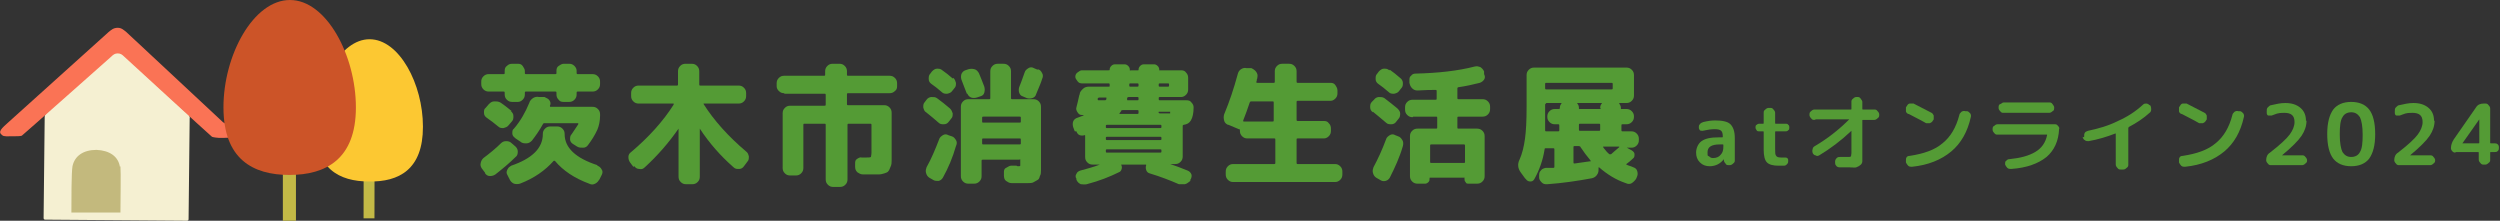 <?xml version="1.0" encoding="UTF-8"?>
<svg id="_レイヤー_2" xmlns="http://www.w3.org/2000/svg" version="1.1" viewBox="0 0 458.7 40.5">
  <rect x="0" y="0" width="458.7" height="40.5" fill="#333333" stroke="none"/>
  <!-- Generator: Adobe Illustrator 29.0.0, SVG Export Plug-In . SVG Version: 2.1.0 Build 186)  -->
  <defs>
    <style>
      .st0 {
        fill: #f5f0d2;
      }

      .st1 {
        fill: #c3b946;
      }

      .st2 {
        fill: #cc5428;
      }

      .st3 {
        fill: #fcc832;
      }

      .st4 {
        fill: #c3b97d;
      }

      .st5 {
        fill: #fa7355;
      }

      .st6 {
        fill: #549b35;
      }
    </style>
  </defs>
  <g>
    <path class="st6" d="M89,31.7l-.6-.8c-.2-.3-.3-.6-.2-1s.2-.6.5-.9c1.2-.9,2.3-1.8,3.2-2.7.3-.3.6-.4,1-.4.4,0,.7.1,1,.4l.7.6c.3.3.4.6.4.9s0,.7-.4,1c-1.1,1.1-2.3,2.1-3.7,3.2-.3.2-.6.3-1,.3-.4,0-.7-.2-.9-.5h0ZM89.7,16.8c-.4,0-.7-.1-1-.4s-.4-.6-.4-1v-.4c0-.4.1-.7.4-1,.3-.3.6-.4,1-.4h2.7c.1,0,.2,0,.2-.2v-.4c0-.4.1-.7.4-.9.3-.3.6-.4,1-.4h1c.4,0,.7.1.9.4s.4.6.4.9v.4c0,.1,0,.2.2.2h5.4c.1,0,.2,0,.2-.2v-.4c0-.4.1-.7.4-.9s.6-.4.9-.4h1c.4,0,.7.1,1,.4.3.3.4.6.4.9v.4c0,.1,0,.2.2.2h2.7c.4,0,.7.1,1,.4.3.3.4.6.4,1v.4c0,.4-.1.7-.4,1s-.6.4-1,.4h-2.7c-.1,0-.2,0-.2.2v.3c0,.4-.1.7-.4,1s-.6.4-1,.4h-1c-.4,0-.7-.1-.9-.4-.3-.3-.4-.6-.4-1v-.3c0-.1,0-.2-.2-.2h-5.4c-.1,0-.2,0-.2.2v.3c0,.4-.1.7-.4,1-.3.3-.6.4-.9.4h-1c-.4,0-.7-.1-1-.4s-.4-.6-.4-1v-.3c0-.1,0-.2-.2-.2h-2.7ZM93.7,20.4c.3.2.5.5.5.9,0,.4,0,.7-.3,1l-.6.7c-.2.3-.6.4-.9.5-.4,0-.7,0-1-.3-.7-.6-1.4-1.1-2.1-1.6-.3-.2-.5-.5-.5-.9,0-.4,0-.7.3-.9l.6-.7c.3-.3.6-.5,1-.5.4,0,.7,0,1.1.2.9.6,1.6,1.2,2.1,1.6h0ZM109.6,30.4c.3.1.6.3.8.7.2.3.2.6,0,1l-.4.8c-.2.3-.4.6-.8.8s-.7.2-1.1,0c-2.7-1-4.8-2.4-6.3-4.2,0,0-.1,0-.2,0-1.6,1.8-3.6,3.2-6.2,4.2-.4.1-.7.1-1.1,0-.4-.2-.6-.4-.8-.8l-.4-.8c-.2-.3-.2-.6,0-1s.4-.5.7-.7c3.8-1.3,5.8-3.2,5.8-5.8,0-.4.1-.7.4-1,.3-.3.6-.4,1-.4h1.2c.4,0,.7.1,1,.4s.4.6.4,1c0,2.5,2,4.4,6,5.7h0ZM94.5,25.3c-.3-.2-.5-.5-.5-.8,0-.4,0-.7.3-.9,1.2-1.4,2.1-3,2.8-4.7.1-.4.4-.7.7-.9s.7-.3,1.1-.2h1c.4.2.7.3.9.6.2.3.3.6.1,1t0,0s0,0,0,0c0,.1,0,.2.1.2h7.7c.4,0,.7.1,1,.4s.4.6.4,1v.2c0,1-.2,1.9-.5,2.6-.5,1.1-1.1,2-1.7,2.8-.2.3-.5.5-.9.5-.4,0-.8,0-1.1-.2l-.8-.5c-.3-.2-.5-.5-.5-.8,0-.4,0-.7.3-1,.4-.6.8-1.2,1.2-1.8,0-.1,0-.2,0-.2h-6.2c-.1,0-.2,0-.3.2-.6,1.1-1.3,2.1-2,3-.3.3-.6.5-1,.5-.4,0-.8,0-1.1-.3l-.9-.6h0Z"/>
    <path class="st6" d="M116.2,30.6l-.6-.8c-.2-.3-.3-.6-.3-1,0-.4.2-.7.5-.9,3.3-2.8,5.9-5.7,7.8-8.7,0,0,0,0,0,0h0c0-.2,0-.2,0-.2h-6.4c-.4,0-.7-.1-1-.4s-.4-.6-.4-1v-.5c0-.4.1-.7.4-1,.3-.3.6-.4,1-.4h7c.1,0,.2,0,.2-.2v-2.4c0-.4.1-.7.4-1,.3-.3.6-.4,1-.4h1.1c.4,0,.7.1,1,.4.3.3.4.6.4,1v2.4c0,.1,0,.2.2.2h7c.4,0,.7.1,1,.4.3.3.4.6.4,1v.5c0,.4-.1.7-.4,1s-.6.4-1,.4h-6.4s0,0,0,0,0,0,0,.1c0,0,0,0,0,0,0,0,0,0,0,0,1.9,3,4.5,5.9,7.8,8.7.3.2.4.5.5.9,0,.4,0,.7-.3,1l-.6.8c-.2.3-.5.5-.9.5s-.7,0-1-.3c-2.4-2.1-4.5-4.5-6.2-7.1,0,0,0,0,0,0s0,0,0,0v8.8c0,.4-.1.7-.4,1-.3.3-.6.4-1,.4h-1.1c-.4,0-.7-.1-1-.4s-.4-.6-.4-1v-8.8s0,0,0,0c0,0,0,0,0,0-1.8,2.6-3.9,5-6.2,7.1-.3.3-.6.4-1,.3-.4,0-.7-.2-.9-.5h0Z"/>
    <path class="st6" d="M143.9,17.1c-.4,0-.7-.1-1-.4-.3-.3-.4-.6-.4-.9v-.5c0-.4.1-.7.4-1s.6-.4,1-.4h7.3c.1,0,.2,0,.2-.2v-.6c0-.4.1-.7.4-1s.6-.4,1-.4h1.2c.4,0,.7.1,1,.4s.4.6.4,1v.6c0,.1,0,.2.2.2h7.6c.4,0,.7.1,1,.4.3.3.4.6.4,1v.5c0,.4-.1.7-.4.9-.3.3-.6.4-1,.4h-7.6c-.1,0-.2,0-.2.2v1.8c0,.1,0,.2.2.2h6.6c.4,0,.7.1,1,.4s.4.6.4,1v7c0,.7,0,1.3,0,1.7,0,.4,0,.8-.2,1.2s-.2.6-.4.8c-.1.2-.4.3-.7.4s-.7.2-1,.2-.9,0-1.5,0-.6,0-1.5,0c-.4,0-.7-.2-1-.4-.3-.3-.4-.6-.4-1v-.5c0-.4,0-.7.3-.9s.6-.4.9-.3c.3,0,.6,0,.9,0s.7,0,.8-.1c0-.1.1-.4.1-.8v-5.1c0-.1,0-.2-.2-.2h-4c-.1,0-.2,0-.2.2v10c0,.4-.1.7-.4,1s-.6.4-1,.4h-1.2c-.4,0-.7-.1-1-.4s-.4-.6-.4-1v-10c0-.1,0-.2-.2-.2h-3.7c-.1,0-.2,0-.2.2v7.9c0,.4-.1.7-.4,1-.3.3-.6.4-1,.4h-1c-.4,0-.7-.1-1-.4s-.4-.6-.4-1v-10c0-.4.1-.7.4-1,.3-.3.6-.4,1-.4h6.3c.1,0,.2,0,.2-.2v-1.8c0-.1,0-.2-.2-.2h-7.4Z"/>
    <path class="st6" d="M169.9,20.6c-.3-.2-.4-.5-.5-.9,0-.4,0-.7.3-1l.3-.4c.2-.3.6-.5.9-.5.4,0,.7,0,1,.2.8.6,1.6,1.2,2.4,1.9.3.3.4.6.5.9,0,.4,0,.7-.3,1l-.4.5c-.2.3-.5.5-.9.5-.4,0-.7,0-1-.3-.7-.6-1.5-1.3-2.4-2h0ZM174.6,25c.4.1.6.4.8.7.2.3.2.7,0,1.1-.6,2.1-1.4,4-2.4,5.8-.2.3-.4.5-.8.6-.4,0-.7,0-1-.2l-.7-.4c-.3-.2-.5-.5-.6-.9-.1-.4,0-.7.1-1,.9-1.6,1.6-3.3,2.3-5.1.1-.4.4-.6.7-.8.3-.2.7-.2,1,0l.6.2h0ZM174.9,14.3c.3.2.4.6.5.9,0,.4,0,.7-.3,1l-.4.5c-.2.3-.5.4-.9.5-.4,0-.7,0-1-.3-.7-.6-1.3-1.1-1.9-1.5-.3-.2-.5-.5-.5-.9s0-.7.3-1l.3-.4c.3-.3.6-.5.9-.5s.7,0,1,.3c.6.4,1.2.9,1.9,1.5h0ZM177.4,17.2c-.3-.7-.6-1.6-1-2.6-.1-.3-.1-.7,0-1s.4-.6.7-.7l.6-.2c.4-.1.7-.1,1.1,0s.6.4.8.7c.2.5.6,1.4,1,2.5.1.4.1.7,0,1.1-.1.4-.4.6-.8.7l-.6.2c-.4.1-.7.1-1,0s-.6-.4-.7-.7h0ZM186.7,30.5c.3,0,.5,0,.5-.1,0,0,0-.4,0-.9s0-.2-.2-.2h-6.7c-.1,0-.2,0-.2.2v2.8c0,.4-.1.7-.4,1s-.6.4-1,.4h-1c-.4,0-.7-.1-1-.4-.3-.3-.4-.6-.4-1v-12.7c0-.4.1-.7.4-1,.3-.3.6-.4,1-.4h3.8c.1,0,.2,0,.2-.2v-4.9c0-.4.1-.7.4-1s.6-.4,1-.4h1c.4,0,.7.1,1,.4.3.3.4.6.4,1v4.9c0,.1,0,.2.2.2h3.9c.4,0,.7.1,1,.4s.4.6.4,1v9.9c0,.8,0,1.3,0,1.7,0,.4,0,.8-.2,1.1-.1.4-.2.6-.4.7-.1.1-.4.2-.7.4s-.7.2-1.1.2c-.4,0-.9,0-1.6,0s-1,0-1.4,0c-.4,0-.7-.2-1-.4s-.4-.6-.4-1v-.5c0-.4,0-.7.4-.9s.6-.4.9-.4c.1,0,.3,0,.4,0,.2,0,.3,0,.4,0s.2,0,.2,0h0ZM180.2,21.6v.7c0,.1,0,.2.2.2h6.7c.1,0,.2,0,.2-.2v-.7c0-.1,0-.2-.2-.2h-6.7c-.1,0-.2,0-.2.2ZM187.1,26.5c.1,0,.2,0,.2-.2v-.7c0-.1,0-.2-.2-.2h-6.7c-.1,0-.2,0-.2.2v.7c0,.1,0,.2.2.2h6.7ZM190.4,12.7c.4.1.6.3.8.7.2.3.2.7,0,1.1-.1.4-.5,1.4-1.1,2.8-.1.4-.4.6-.7.7s-.7.1-1,0l-.7-.3c-.4-.1-.6-.4-.7-.7s-.1-.7,0-1c.3-.7.6-1.6,1-2.7.1-.4.4-.6.7-.8s.7-.2,1,0l.7.3h0Z"/>
    <path class="st6" d="M197.2,24.1l-.3-.8c-.1-.4-.1-.7,0-1s.4-.6.8-.7c.6-.2,1-.4,1.1-.4,0,0,0,0,0-.1s0,0,0,0h-.3c-.4,0-.6-.2-.8-.5s-.3-.6-.2-.9c.4-1.5.5-2.3.6-2.4,0-.4.3-.7.6-1s.7-.4,1.1-.4h3.6c.2,0,.2,0,.2-.2v-.2c0-.1,0-.2-.2-.2h-4.9c-.3,0-.6-.1-.8-.4s-.4-.5-.4-.8.1-.6.4-.8.5-.4.8-.4h4.9c.1,0,.2,0,.2-.1,0-.3.1-.5.3-.7.2-.2.4-.3.7-.3h1.7c.3,0,.5.1.7.3.2.2.3.4.3.7s0,.1.2.1h1.3c.1,0,.1,0,.1-.1,0-.3.1-.5.3-.7.2-.2.4-.3.7-.3h1.8c.3,0,.5.1.7.3.2.2.3.4.3.7s0,.1.1.1h3.9c.4,0,.7.1.9.4.3.3.4.6.4,1v2.1c0,.4-.1.7-.4,1-.3.3-.6.4-.9.4h-3.9c-.1,0-.2,0-.2.2v.2c0,.1,0,.2.2.2h4.9c.4,0,.7.1.9.4.3.3.4.6.4.9,0,1.1-.2,1.9-.5,2.4-.3.5-.7.7-1.3.8-.1,0-.2.1-.2.2v5.6c0,.4-.1.7-.4,1-.3.3-.6.4-1,.4h-.9s0,0,0,0c.9.3,2,.7,3.2,1.2.3.1.6.4.7.7.1.3,0,.7-.2,1v.2c-.4.3-.6.5-1,.6-.4,0-.8,0-1.1,0-1.6-.7-3.4-1.4-5.4-2-.3-.1-.5-.3-.6-.6-.1-.3-.1-.6,0-.9,0-.1,0-.1-.1-.1h-4.5s0,0,0,0c0,0,0,0,0,0,.1.2.2.5.1.8s-.2.5-.5.6c-1.6.8-3.6,1.6-5.9,2.2-.4.1-.8,0-1.1,0-.4-.2-.6-.4-.8-.8v-.2c-.2-.3-.2-.6,0-.9.1-.3.4-.5.7-.6,1.1-.3,2.3-.6,3.6-1.1,0,0,0,0,0,0h-1.3c-.4,0-.7-.1-1-.4s-.4-.6-.4-1v-3.9c0-.1,0-.1-.1-.1-.3.1-.6.1-.9,0-.3-.1-.5-.4-.6-.7h0ZM201.4,18.2c0,.1,0,.2.2.2h1.1c.1,0,.2,0,.3-.2,0,0,0,0,0-.1,0,0,0,0,0-.1,0,0,0,0,0-.1,0,0,0,0-.1,0h-1.2c-.1,0-.2,0-.3.2,0,0,0,0,0,.1,0,0,0,0,0,.1h0ZM212.9,22.9h-9.8c-.1,0-.2,0-.2.2v.2c0,.1,0,.2.2.2h9.8c.1,0,.2,0,.2-.2v-.2c0-.1,0-.2-.2-.2ZM213.1,25.5v-.2c0-.1,0-.2-.2-.2h-9.8c-.1,0-.2,0-.2.2v.2c0,.1,0,.2.2.2h9.8c.1,0,.2,0,.2-.2ZM213.1,27.8v-.2c0-.1,0-.2-.2-.2h-9.8c-.1,0-.2,0-.2.2v.2c0,.1,0,.2.2.2h9.8c.1,0,.2,0,.2-.2ZM205.4,20.8s0,0,0,.1c0,0,0,0,0,0h3.3c.1,0,.2,0,.2-.2v-.3c0-.1,0-.2-.2-.2h-2.7c-.1,0-.3,0-.3.2,0,0-.3.4-.3.4ZM206.8,18.2c0,.1,0,.2.1.2h1.8c.1,0,.2,0,.2-.2v-.2c0-.1,0-.2-.2-.2h-1.6c-.1,0-.2,0-.3.2,0,0,0,0,0,.1s0,0,0,.1h0ZM207.2,15.5s0,0,0,.1c0,0,0,0,0,.1,0,.1,0,.2.2.2h1.3c.1,0,.2,0,.2-.2v-.2c0-.1,0-.2-.2-.2h-1.3c-.1,0-.2,0-.2.2h0ZM212.6,15.5v.2c0,.1,0,.2.2.2h1.5c.1,0,.2,0,.2-.2v-.2c0-.1,0-.2-.2-.2h-1.5c-.1,0-.2,0-.2.2ZM212.6,20.5h0c0,.2,0,.3.2.3.3,0,.6,0,1,0,.4,0,.6,0,.6,0,.1,0,.2,0,.2,0,0,0,0,0,.1,0,0,0,0-.1,0-.2,0,0,0-.1,0-.1,0,0,0,0-.1,0h-1.9c-.1,0-.2,0-.2.2h0Z"/>
    <path class="st6" d="M225.3,22.9c-.4-.2-.6-.4-.7-.8s-.1-.7,0-1.1c1-2.4,1.8-4.8,2.5-7.4.1-.4.3-.7.6-.9.3-.2.7-.3,1-.2h.9c.4.2.7.4.9.7.2.3.3.6.2,1,0,.1,0,.2-.1.4,0,.2,0,.3-.1.4,0,.1,0,.2.2.2h3c.1,0,.2,0,.2-.2v-1.9c0-.4.1-.7.4-1s.6-.4,1-.4h1.2c.4,0,.7.1,1,.4.3.3.4.6.4,1v1.9c0,.1,0,.2.2.2h6c.4,0,.7.1.9.4s.4.6.4,1v.5c0,.4-.1.7-.4,1-.3.3-.6.4-.9.4h-6c-.1,0-.2,0-.2.2v3.3c0,.1,0,.2.2.2h4.8c.4,0,.7.1.9.4.3.3.4.6.4,1v.4c0,.4-.1.7-.4,1-.3.3-.6.4-.9.4h-4.8c-.1,0-.2,0-.2.2v4.3c0,.1,0,.2.2.2h6.8c.4,0,.7.1,1,.4s.4.6.4,1v.5c0,.4-.1.7-.4,1s-.6.4-1,.4h-18.6c-.4,0-.7-.1-1-.4s-.4-.6-.4-1v-.5c0-.4.1-.7.4-1,.3-.3.6-.4,1-.4h7.5c.1,0,.2,0,.2-.2v-4.3c0-.1,0-.2-.2-.2h-4.9c-.4,0-.7-.1-1-.4s-.4-.6-.4-1,0-.2-.2-.3l-1.9-.8h0ZM228.1,22.1c0,.1,0,.2.1.2h5.3c.1,0,.2,0,.2-.2v-3.3c0-.1,0-.2-.2-.2h-3.9c-.1,0-.2,0-.3.2-.4,1.2-.8,2.3-1.2,3.3h0Z"/>
    <path class="st6" d="M251.9,20.6c-.3-.2-.5-.5-.5-.9,0-.4,0-.7.3-1l.4-.4c.2-.3.6-.5.9-.5s.7,0,1,.2c.9.7,1.7,1.3,2.4,1.9.3.3.5.6.5.9s0,.7-.3,1l-.4.5c-.2.3-.5.5-.9.5-.4,0-.7,0-1-.3-.9-.8-1.7-1.4-2.4-2h0ZM256.5,25c.4.1.6.4.8.7.2.3.2.7.1,1.1-.6,2.1-1.5,4-2.4,5.8-.2.3-.4.5-.8.6s-.7,0-1-.2l-.7-.4c-.3-.2-.5-.5-.6-.9s0-.7.1-1c.8-1.5,1.6-3.2,2.3-5.1.1-.4.4-.6.7-.8s.7-.2,1,0l.5.2h0ZM255,12.8c.6.4,1.2.9,1.9,1.5.3.2.5.6.5.9,0,.4,0,.7-.3,1l-.4.5c-.2.3-.5.4-.9.5-.4,0-.7,0-1-.3-.7-.6-1.3-1.1-1.9-1.5-.3-.2-.5-.5-.5-.9s0-.7.3-1l.3-.4c.3-.3.6-.5.9-.5.4,0,.7,0,1,.3h0ZM259.2,21.5c-.4,0-.7-.1-1-.4s-.4-.6-.4-1v-.4c0-.4.1-.7.4-1s.6-.4,1-.4h4.2c.1,0,.2,0,.2-.2v-1.4c0-.1,0-.2-.2-.2-.7,0-1.8,0-3.3.1-.4,0-.7-.1-1-.4-.3-.3-.4-.6-.5-1v-.4c0-.4,0-.7.3-.9.2-.3.5-.4.9-.4,4.1-.1,7.7-.5,10.8-1.3.4-.1.7,0,1,.1.3.2.5.4.7.8v.5c.2.4.2.7,0,1-.2.3-.5.5-.8.6-1.2.3-2.5.6-3.9.8-.1,0-.2.1-.2.2v1.8c0,.1,0,.2.2.2h4.4c.4,0,.7.1,1,.4s.4.6.4,1v.4c0,.4-.1.7-.4,1-.3.3-.6.4-1,.4h-4.4c-.1,0-.2,0-.2.2v1.8c0,.1,0,.2.2.2h3.4c.4,0,.7.1,1,.4s.4.6.4,1v7.3c0,.4-.1.7-.4,1s-.6.4-1,.4h-1.5c-.3,0-.5,0-.6-.3-.2-.2-.2-.4-.2-.7s0-.1-.1-.1h-6.2c-.1,0-.1,0-.1.1,0,.3,0,.5-.2.7s-.4.3-.6.3h-1.4c-.4,0-.7-.1-1-.4-.3-.3-.4-.6-.4-1v-7.3c0-.4.1-.7.4-1,.3-.3.6-.4,1-.4h3.4c.1,0,.2,0,.2-.2v-1.8c0-.1,0-.2-.2-.2,0,0-4.2,0-4.2,0ZM268.6,26.5h-6c-.1,0-.2,0-.2.2v3c0,.1,0,.2.2.2h6c.1,0,.2,0,.2-.2v-3c0-.1,0-.2-.2-.2Z"/>
    <path class="st6" d="M279.8,32.7l-.8-1.1c-.5-.7-.6-1.5-.2-2.3.5-1.1.8-2.4,1-3.8s.3-3.4.3-5.9v-5.8c0-.4.1-.7.4-1s.6-.4,1-.4h16.9c.4,0,.7.1,1,.4s.4.6.4,1v3.7c0,.4-.1.7-.4,1-.3.3-.6.4-1,.4h-1.3s0,0,0,0c0,0,0,0,0,.1.2.3.3.5.3.8s0,.2.2.2h.8c.4,0,.7.1,1,.4s.4.6.4,1h0c0,.4-.1.7-.4,1-.3.3-.6.4-1,.4h-.7c-.1,0-.2,0-.2.2v.9c0,.1,0,.2.2.2h1.6c.4,0,.7.1,1,.4s.4.6.4,1v.2c0,.4-.1.7-.4,1-.3.3-.6.4-1,.4h-.8s0,0,0,0,0,0,0,0l.9.5c.3.2.5.4.5.7s0,.6-.3.8c-.4.4-.8.7-1.2,1,0,0,0,0,0,.1s0,0,0,0c.4.2.9.3,1.3.5.3.1.6.3.7.7s.1.6,0,.9l-.2.5c-.2.3-.5.6-.8.8s-.7.2-1.1,0c-1.8-.6-3.4-1.6-4.9-2.9,0,0-.1,0-.1,0v.3c0,.4,0,.7-.3,1.1-.2.3-.5.5-.9.6-2.7.5-5.4.9-8.2,1.1-.4,0-.7,0-1-.3s-.5-.6-.5-.9v-.3c0-.4,0-.7.3-1,.2-.3.5-.4.9-.5.2,0,.4,0,.7,0s.6,0,.7,0c.1,0,.2,0,.2-.2v-3.2c0-.1,0-.2-.2-.2h-1.4c-.1,0-.2,0-.2.2-.3,2-1,3.9-1.9,5.5-.2.3-.4.4-.7.4s-.6-.1-.8-.4h0ZM283.5,19.1v3.3c0,.3,0,.8,0,1.5,0,.1,0,.2.2.2h2.2c.1,0,.2,0,.2-.2v-.9c0-.1,0-.2-.2-.2h-.6c-.4,0-.7-.1-1-.4s-.4-.6-.4-1h0c0-.4.1-.7.4-1,.3-.3.6-.4,1-.4h.7c.1,0,.2,0,.2-.2,0-.3.1-.6.3-.8,0,0,0,0,0-.1,0,0,0,0,0,0h-2.7c-.1,0-.2,0-.2.2h0ZM283.5,15.4v.8c0,.1,0,.2.2.2h12c.1,0,.2,0,.2-.2v-.8c0-.1,0-.2-.2-.2h-12c-.1,0-.2,0-.2.2ZM291.8,29.6c.1,0,.1,0,0-.2-.6-.7-1.2-1.5-1.8-2.4,0-.1-.2-.2-.3-.2h-.8c-.1,0-.2,0-.2.2v2.8c0,.1,0,.2.2.2.9-.1,1.9-.3,2.8-.4h0ZM293.6,19.8c0-.3.1-.6.3-.8,0,0,0,0,0-.1,0,0,0,0,0,0h-4.5s0,0,0,0c0,0,0,0,0,.1.2.2.3.5.3.8s0,.2.2.2h3.6c.1,0,.2,0,.2-.2h0ZM293.6,23.8v-.9c0-.1,0-.2-.2-.2h-3.5c-.1,0-.2,0-.2.2v.9c0,.1,0,.2.2.2h3.5c.1,0,.2,0,.2-.2ZM297,26.9h-2.8c-.1,0-.1,0,0,.2.4.5.7.9,1.1,1.2.1,0,.2,0,.3,0,.2-.2.7-.6,1.5-1.3,0,0,0,0,0-.1,0,0,0,0,0,0h0Z"/>
  </g>
  <g>
    <g>
      <path class="st0" d="M34,20.5l-11.5-10.6c-.3-.3-.5-.5-.9-.5,0,0-.6.2-.9.4l-11.7,10.4c-.9.8-.8,1.3-.8,1.3l-.2,18.5c0,.2.1.3.3.3l26,.2c.2,0,.3-.1.3-.3l.2-18.5s.2-.5-.8-1.3h0Z"/>
      <path class="st5" d="M41,22.5L23.2,5.9c-.5-.4-.9-.8-1.6-.8h0c-.8,0-1.2.4-1.7.8L1.8,22.2c-1.7,1.5-2.2,2-1.4,2.6.3.3,1,.2,2.3.2.2,0,1.1,0,1.3-.1.4-.3,16.4-14.5,16.4-14.5.4-.4.7-.6,1.2-.6h0c.5,0,.8.2,1.2.6,0,0,15.7,14.4,16.1,14.7.2.1,1.1.2,1.3.2,1.3,0,1.9,0,2.3-.2.8-.6.3-1.1-1.4-2.6h0Z"/>
      <path class="st4" d="M22,30.6c-.3-1.9-1.9-3-4.3-3.1-2.4,0-4,1.1-4.4,3-.2,1.1-.2,6.2-.2,8.5h9c0-2.3.1-7.3,0-8.5h0Z"/>
    </g>
    <g>
      <g>
        <rect class="st1" x="61.3" y="32.8" width="12.8" height="2" transform="translate(33.8 101.3) rotate(-89.9)"/>
        <path class="st3" d="M77.6,23.3c0,7.8-4.4,10.1-9.9,10-5.5,0-9.9-2.4-9.8-10.1s4.5-16,9.9-16c5.5,0,9.8,8.3,9.8,16Z"/>
      </g>
      <g>
        <rect class="st1" x="51.9" y="24.8" width="2.4" height="15.7"/>
        <path class="st2" d="M65.3,19.7c0,9.5-5.5,12.4-12.2,12.4-6.7,0-12.1-2.9-12.1-12.4C41,10.1,46.5,0,53.2,0c6.7,0,12.1,10.2,12.1,19.7Z"/>
      </g>
    </g>
  </g>
  <g>
    <path class="st6" d="M313.7,30.5c-.7,0-1.3-.2-1.8-.7-.5-.5-.7-1.1-.7-1.8s.3-1.6,1-2.1c.7-.5,1.7-.7,3.2-.7h.6c0,0,.1,0,.1-.1h0c0-.6-.1-.9-.3-1.1-.2-.2-.6-.3-1.2-.3s-1.3.1-2.2.3c-.2,0-.4,0-.5-.1s-.2-.3-.2-.5,0-.5.2-.6c.1-.2.3-.3.6-.4.8-.2,1.5-.3,2.2-.3,1.3,0,2.3.2,2.8.7.5.5.8,1.3.8,2.5v4.1c0,.2,0,.4-.3.6-.2.2-.4.3-.6.3h-.2c-.2,0-.5,0-.6-.3-.2-.2-.3-.4-.3-.6v-.2s0,0,0,0c0,0,0,0,0,0-.6.8-1.5,1.3-2.6,1.3ZM315.5,26.5c-1.5,0-2.2.5-2.2,1.4s0,.6.3.8c.2.2.4.3.7.3.6,0,1.1-.2,1.4-.6.4-.4.5-.9.5-1.5v-.3c0,0,0-.1-.1-.1h-.6Z"/>
    <path class="st6" d="M322.8,24.1c-.2,0-.4,0-.5-.2-.1-.2-.2-.3-.2-.5s0-.4.2-.5c.1-.1.3-.2.5-.2h.7c0,0,.1,0,.1-.1v-1.9c0-.2,0-.4.3-.6.2-.2.4-.3.6-.3h.3c.2,0,.4,0,.6.3.2.2.3.4.3.6v1.9c0,0,0,.1.1.1h1.8c.2,0,.4,0,.5.2.2.1.2.3.2.5s0,.4-.2.5c-.2.2-.3.2-.5.2h-1.8c0,0-.1,0-.1.1v3.1c0,.7,0,1.1.2,1.3.1.2.4.3.9.3s.4,0,.6,0c.2,0,.4,0,.5.1.2.1.2.3.2.5s0,.4-.2.6c-.2.2-.3.3-.6.3-.5,0-.8,0-1,0-1,0-1.7-.2-2.1-.6-.4-.4-.6-1.2-.6-2.3v-3.3c0,0,0-.1-.1-.1h-.7Z"/>
    <path class="st6" d="M332.9,22c-.2,0-.4,0-.6-.3-.2-.2-.3-.4-.3-.6h0c0-.3,0-.5.3-.7.2-.2.4-.3.6-.3h6.7c0,0,.1,0,.1-.1v-1.3c0-.2,0-.4.3-.6.2-.2.4-.3.6-.3h.2c.2,0,.4,0,.6.3s.3.4.3.6v1.3c0,0,0,.1.1.1h2.1c.2,0,.4,0,.6.3.2.2.3.4.3.6h0c0,.3,0,.5-.3.7-.2.2-.4.3-.6.3h-2.1c0,0-.1,0-.1.1v6.1c0,.6,0,1.1,0,1.4,0,.3-.2.6-.4.7-.2.2-.5.3-.7.4s-.7,0-1.4,0-1,0-1.7,0c-.2,0-.5-.1-.6-.3-.2-.2-.2-.4-.2-.7h0c0-.3.1-.5.3-.7.2-.2.4-.2.6-.2.7,0,1.1,0,1.4,0s.5,0,.6-.1c0,0,.1-.3.1-.6v-4.1s0,0,0,0c0,0,0,0,0,0-1.9,1.8-3.9,3.3-5.9,4.5-.2.1-.4.2-.7,0-.2,0-.4-.2-.5-.4h0c-.1-.3-.1-.5,0-.8,0-.2.2-.4.4-.5,2.2-1.3,4.3-2.9,6.3-4.9,0,0,0,0,0,0h-6.1Z"/>
    <path class="st6" d="M350.1,20.9c-.2-.1-.4-.3-.4-.5,0-.2,0-.4,0-.7l.2-.3c.1-.2.3-.4.5-.4.2,0,.5,0,.7,0,1,.5,2.1,1.1,3.3,1.7.2.1.3.3.4.5,0,.2,0,.5,0,.7l-.2.3c-.1.2-.3.3-.5.4-.2,0-.5,0-.7,0-1.2-.7-2.3-1.2-3.2-1.7ZM360.9,20.4c.2,0,.4.2.6.4.1.2.2.4.1.7-.6,2.7-1.8,4.8-3.6,6.3-1.8,1.5-4.2,2.5-7.2,2.8-.2,0-.5,0-.7-.2s-.3-.4-.4-.6v-.3c0-.2,0-.5.1-.6.1-.2.3-.3.6-.3,2.6-.4,4.6-1.1,6-2.3,1.5-1.2,2.5-2.9,3.1-5.2,0-.2.2-.4.4-.6.2-.1.4-.2.7-.1h.2Z"/>
    <path class="st6" d="M366.5,24.7c-.2,0-.4,0-.6-.3-.2-.2-.3-.4-.3-.6h0c0-.3,0-.6.3-.7.2-.2.4-.3.6-.3h10.5c.2,0,.4,0,.6.3.2.2.3.4.2.6-.1,2.2-.9,3.9-2.3,5.1-1.5,1.2-3.6,2-6.5,2.2-.2,0-.5,0-.7-.2-.2-.2-.3-.4-.4-.6h0c0-.4,0-.6.2-.7.2-.2.3-.3.6-.3,2-.2,3.5-.6,4.7-1.3,1.2-.7,1.9-1.7,2.2-3.1,0,0,0-.1,0-.1h-9ZM367.6,18.8h8.4c.2,0,.4,0,.6.3s.3.4.3.6h0c0,.3,0,.6-.3.7-.2.2-.4.3-.6.3h-8.4c-.2,0-.4,0-.6-.3-.2-.2-.3-.4-.3-.6h0c0-.3,0-.6.3-.7s.4-.3.6-.3Z"/>
    <path class="st6" d="M382.4,25.2v-.2c0-.2,0-.4.1-.6.1-.2.3-.3.6-.4,1.9-.4,3.7-.9,5.5-1.8,1.8-.8,3.3-1.8,4.6-3,.2-.2.4-.2.6-.2.2,0,.4.1.6.3h.1c.2.3.2.5.2.8,0,.2-.1.5-.3.6-1.1,1-2.3,1.8-3.8,2.6,0,0-.1.1-.1.2s0,0,0,0c0,0,0,0,0,0v6.7c0,.2,0,.4-.3.6-.2.2-.4.3-.6.3h-.5c-.2,0-.4,0-.6-.3-.2-.2-.3-.4-.3-.6v-5.7c0,0,0,0-.1,0-1.5.6-3.2,1.1-4.9,1.4-.2,0-.5,0-.7-.2-.2-.1-.3-.3-.4-.6Z"/>
    <path class="st6" d="M400.2,20.9c-.2-.1-.4-.3-.4-.5,0-.2,0-.4,0-.7l.2-.3c.1-.2.3-.4.5-.4.2,0,.5,0,.7,0,1,.5,2.1,1.1,3.3,1.7.2.1.3.3.4.5,0,.2,0,.5,0,.7l-.2.3c-.1.2-.3.3-.5.4-.2,0-.5,0-.7,0-1.2-.7-2.3-1.2-3.2-1.7ZM411,20.4c.2,0,.4.2.6.4.1.2.2.4.1.7-.6,2.7-1.8,4.8-3.6,6.3-1.8,1.5-4.2,2.5-7.2,2.8-.2,0-.5,0-.7-.2s-.3-.4-.4-.6v-.3c0-.2,0-.5.1-.6.1-.2.3-.3.6-.3,2.6-.4,4.6-1.1,6-2.3,1.5-1.2,2.5-2.9,3.1-5.2,0-.2.2-.4.4-.6.2-.1.4-.2.7-.1h.2Z"/>
    <path class="st6" d="M423.2,22.1c0,1-.3,1.9-.9,2.8-.6.9-1.8,2.1-3.6,3.6,0,0,0,0,0,0s0,0,0,0h3.7c.2,0,.4,0,.6.3.2.2.3.4.3.6s0,.4-.3.6c-.2.2-.4.3-.6.3h-5.7c-.2,0-.4,0-.6-.3-.2-.2-.3-.4-.3-.6,0-.6.2-1.1.7-1.4,1.8-1.4,3-2.5,3.6-3.3.6-.8.9-1.6.9-2.3,0-1.2-.6-1.7-1.9-1.7s-1.4.2-2.3.5c-.2,0-.4,0-.6,0s-.3-.3-.3-.5v-.3c0-.3,0-.5.2-.7s.4-.4.6-.4c.9-.2,1.7-.4,2.6-.4,1.2,0,2.1.3,2.8.9s1,1.4,1,2.4Z"/>
    <path class="st6" d="M434.7,29.1c-.7.9-1.8,1.4-3.3,1.4s-2.6-.5-3.3-1.4-1.1-2.4-1.1-4.5.4-3.5,1.1-4.5c.7-.9,1.8-1.4,3.3-1.4s2.6.5,3.3,1.4c.7.9,1.1,2.4,1.1,4.5s-.4,3.5-1.1,4.5ZM433,21.5c-.4-.6-.9-.9-1.6-.9s-1.3.3-1.6.9c-.4.6-.5,1.7-.5,3.2s.2,2.6.5,3.2c.4.6.9.9,1.6.9s1.3-.3,1.6-.9c.4-.6.5-1.7.5-3.2s-.2-2.6-.5-3.2Z"/>
    <path class="st6" d="M446.7,22.1c0,1-.3,1.9-.9,2.8-.6.9-1.8,2.1-3.6,3.6,0,0,0,0,0,0s0,0,0,0h3.7c.2,0,.4,0,.6.3.2.2.3.4.3.6s0,.4-.3.6c-.2.2-.4.3-.6.3h-5.7c-.2,0-.4,0-.6-.3-.2-.2-.3-.4-.3-.6,0-.6.2-1.1.7-1.4,1.8-1.4,3-2.5,3.6-3.3.6-.8.9-1.6.9-2.3,0-1.2-.6-1.7-1.9-1.7s-1.4.2-2.3.5c-.2,0-.4,0-.6,0s-.3-.3-.3-.5v-.3c0-.3,0-.5.2-.7s.4-.4.6-.4c.9-.2,1.7-.4,2.6-.4,1.2,0,2.1.3,2.8.9s1,1.4,1,2.4Z"/>
    <path class="st6" d="M450.6,28c-.2,0-.4,0-.6-.2-.2-.2-.3-.4-.3-.6,0-.6.2-1.1.5-1.6l4.1-5.9c.3-.5.8-.7,1.4-.7h.3c.2,0,.4,0,.6.3.2.2.3.4.3.6v6.3c0,0,0,.1.1.1h.7c.2,0,.4,0,.6.2.2.2.2.4.2.6s0,.4-.2.6c-.2.2-.4.2-.6.2h-.7c0,0-.1,0-.1.1v1.3c0,.2,0,.4-.3.6-.2.2-.4.3-.6.3h-.3c-.2,0-.4,0-.6-.3-.2-.2-.3-.4-.3-.6v-1.3c0,0,0-.1-.1-.1h-4.2ZM451.8,26.3s0,0,0,0,0,0,0,0,0,0,0,0h3c0,0,.1,0,.1-.1v-4.3s0,0,0,0h0l-3.1,4.4Z"/>
  </g>
</svg>
